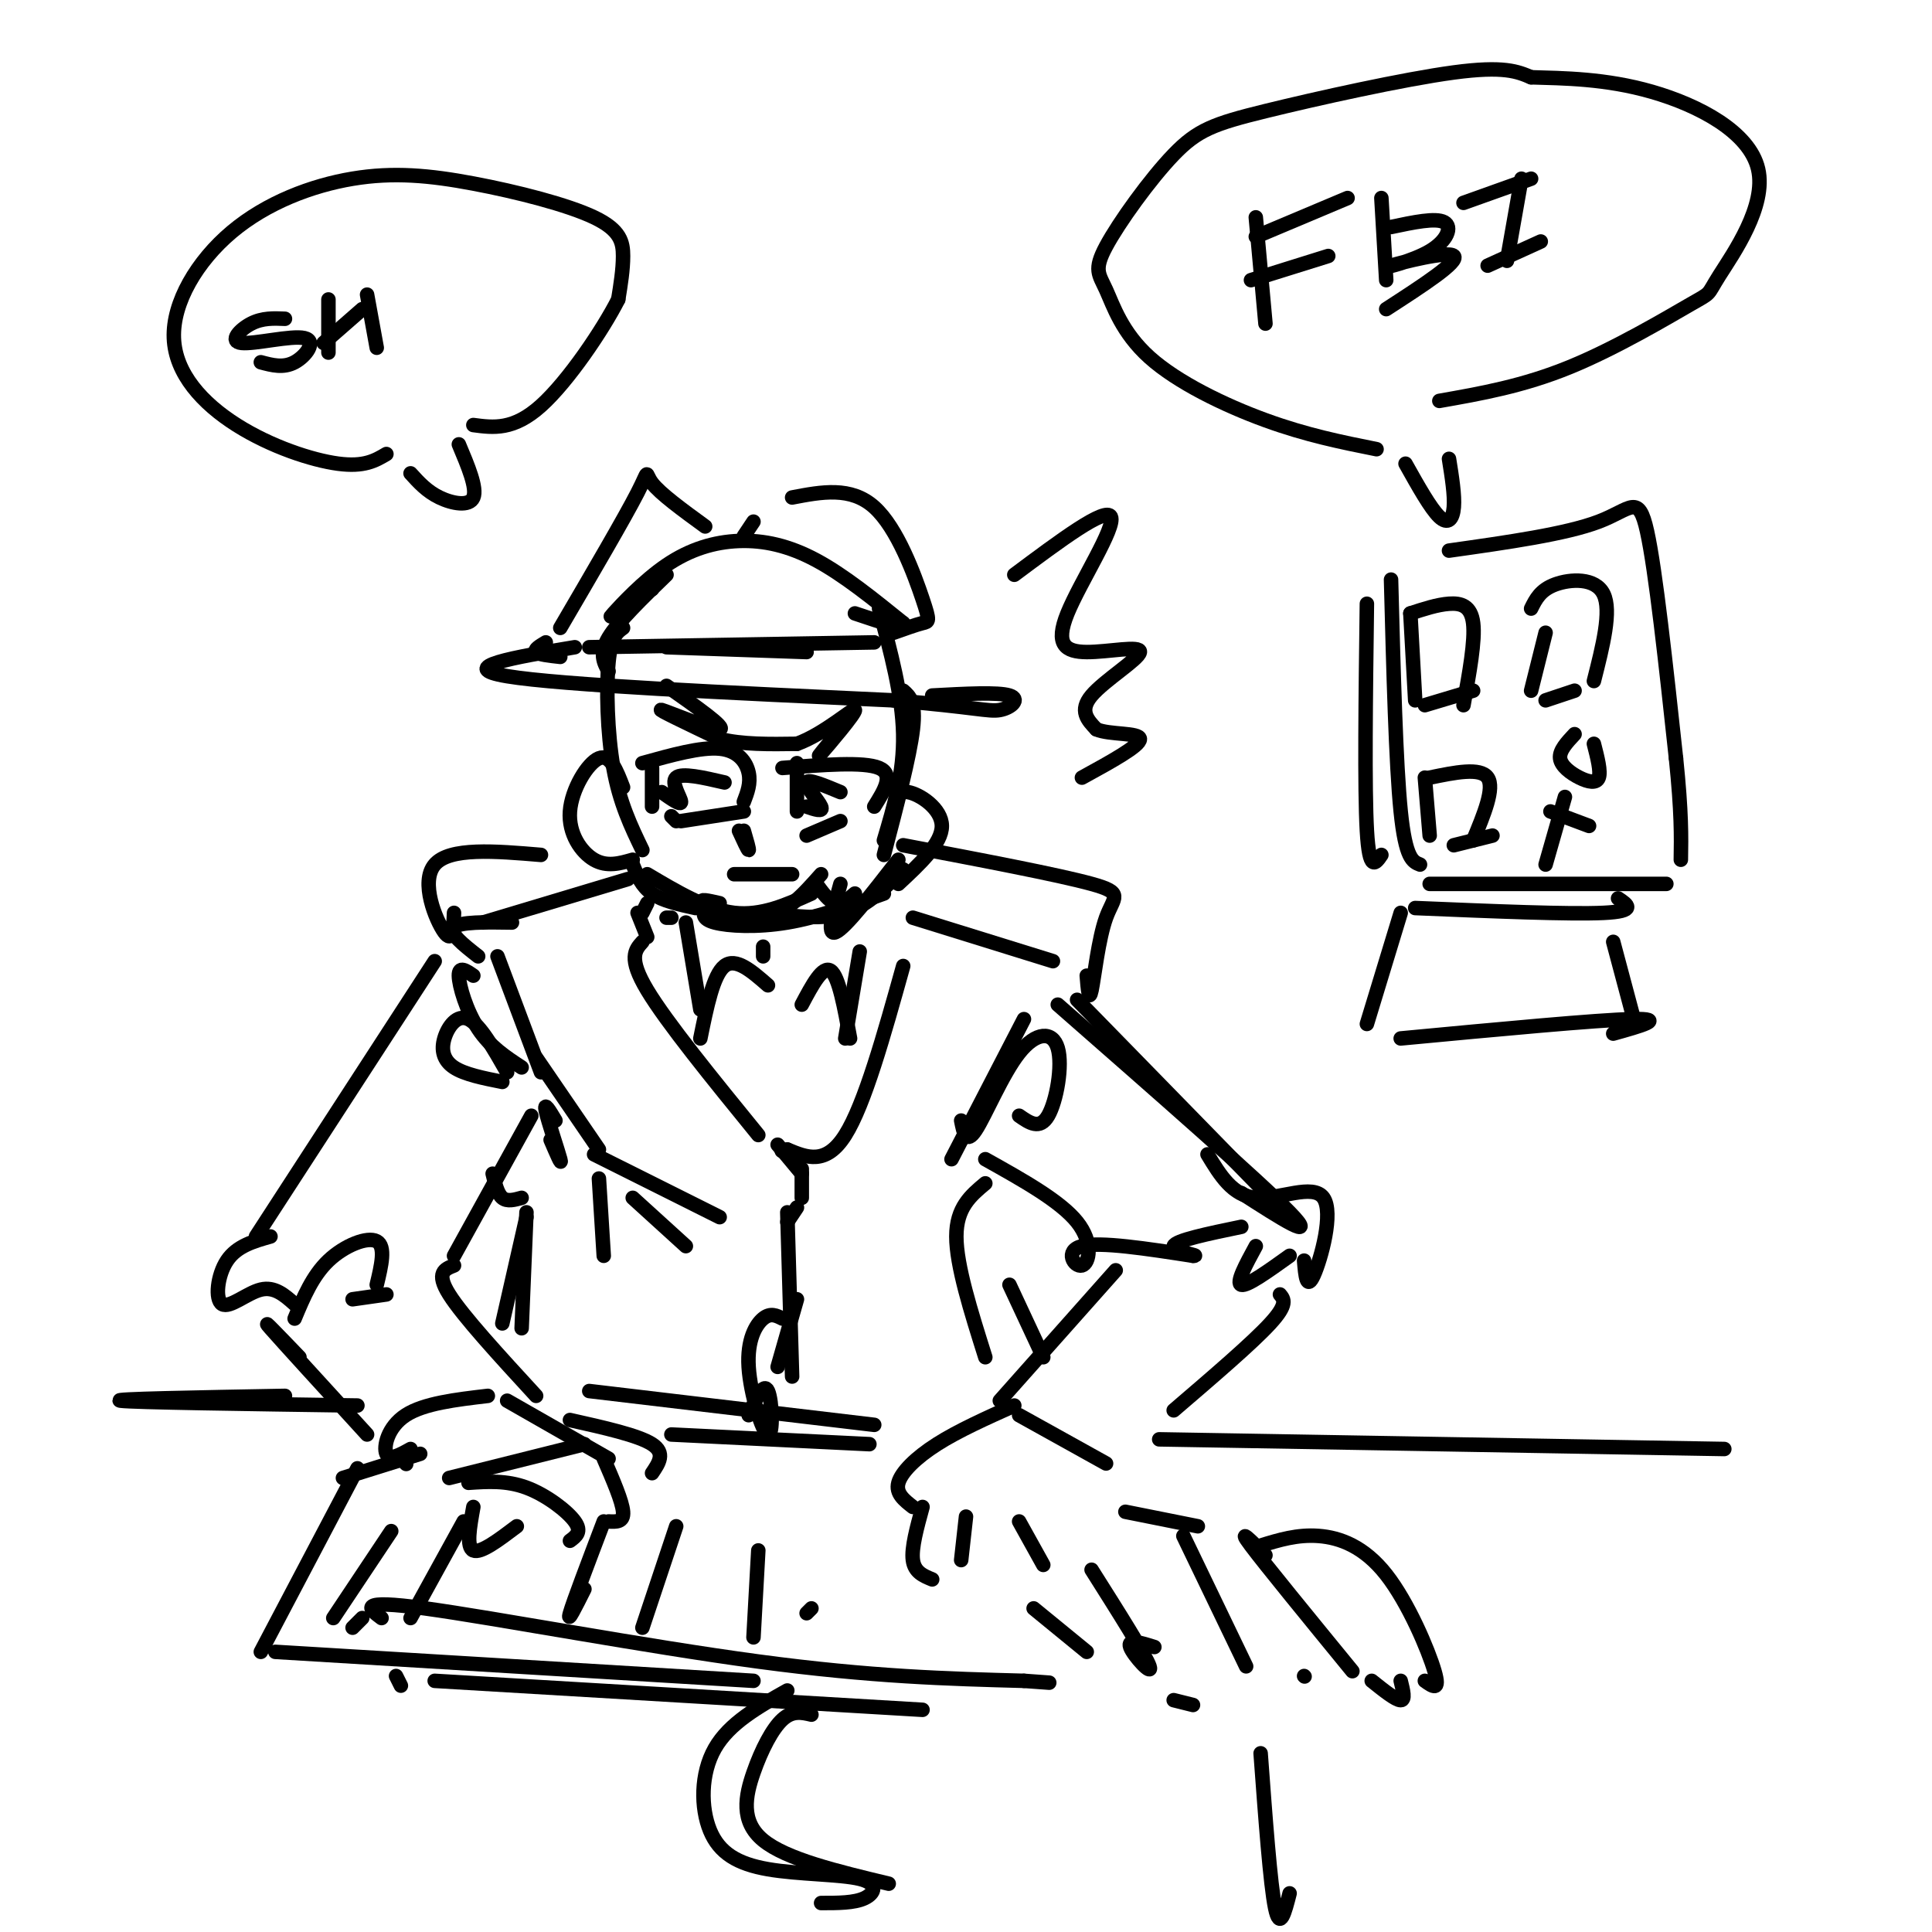 <svg viewBox='0 0 400 400' version='1.1' xmlns='http://www.w3.org/2000/svg' xmlns:xlink='http://www.w3.org/1999/xlink'><g fill='none' stroke='rgb(0,0,0)' stroke-width='3' stroke-linecap='round' stroke-linejoin='round'><path d='M135,122c0.000,0.000 -3.000,1.000 -3,1'/><path d='M129,125c-1.735,1.815 -3.470,3.630 -2,2c1.470,-1.630 6.147,-6.705 11,-10c4.853,-3.295 9.884,-4.810 15,-5c5.116,-0.190 10.319,0.946 16,4c5.681,3.054 11.841,8.027 18,13'/><path d='M187,129c1.333,1.833 -4.333,-0.083 -10,-2'/><path d='M138,119c-5.000,4.833 -10.000,9.667 -12,13c-2.000,3.333 -1.000,5.167 0,7'/><path d='M129,130c-1.244,0.889 -2.489,1.778 -3,7c-0.511,5.222 -0.289,14.778 1,22c1.289,7.222 3.644,12.111 6,17'/><path d='M182,126c2.417,9.000 4.833,18.000 5,26c0.167,8.000 -1.917,15.000 -4,22'/><path d='M187,143c1.333,1.167 2.667,2.333 2,8c-0.667,5.667 -3.333,15.833 -6,26'/><path d='M131,179c0.917,2.250 1.833,4.500 4,6c2.167,1.500 5.583,2.250 9,3'/><path d='M146,188c-0.378,1.133 -0.756,2.267 2,3c2.756,0.733 8.644,1.067 15,0c6.356,-1.067 13.178,-3.533 20,-6'/><path d='M187,180c-3.667,3.750 -7.333,7.500 -12,9c-4.667,1.500 -10.333,0.750 -16,0'/><path d='M149,187c-2.333,-0.533 -4.667,-1.067 -3,0c1.667,1.067 7.333,3.733 12,3c4.667,-0.733 8.333,-4.867 12,-9'/><path d='M134,181c6.167,3.667 12.333,7.333 18,8c5.667,0.667 10.833,-1.667 16,-4'/><path d='M169,183c1.333,1.833 2.667,3.667 4,4c1.333,0.333 2.667,-0.833 4,-2'/><path d='M186,178c-5.500,7.083 -11.000,14.167 -13,15c-2.000,0.833 -0.500,-4.583 1,-10'/><path d='M129,163c-1.333,-3.482 -2.667,-6.964 -5,-6c-2.333,0.964 -5.667,6.375 -6,11c-0.333,4.625 2.333,8.464 5,10c2.667,1.536 5.333,0.768 8,0'/><path d='M185,168c0.289,-2.200 0.578,-4.400 3,-4c2.422,0.400 6.978,3.400 7,7c0.022,3.600 -4.489,7.800 -9,12'/><path d='M159,204c-3.333,-2.917 -6.667,-5.833 -9,-4c-2.333,1.833 -3.667,8.417 -5,15'/><path d='M166,208c2.167,-4.083 4.333,-8.167 6,-7c1.667,1.167 2.833,7.583 4,14'/><path d='M175,215c0.000,0.000 3.000,-18.000 3,-18'/><path d='M142,191c0.000,0.000 3.000,18.000 3,18'/><path d='M158,196c0.000,0.000 0.000,2.000 0,2'/><path d='M139,190c0.000,0.000 -1.000,0.000 -1,0'/><path d='M134,187c0.000,0.000 -1.000,2.000 -1,2'/><path d='M132,189c0.000,0.000 2.000,5.000 2,5'/><path d='M133,195c-1.500,1.667 -3.000,3.333 1,10c4.000,6.667 13.500,18.333 23,30'/><path d='M187,200c-4.000,14.333 -8.000,28.667 -12,35c-4.000,6.333 -8.000,4.667 -12,3'/><path d='M163,238c-2.000,0.500 -1.000,0.250 0,0'/><path d='M130,182c0.000,0.000 -30.000,9.000 -30,9'/><path d='M189,190c0.000,0.000 29.000,9.000 29,9'/><path d='M106,191c-5.417,-0.083 -10.833,-0.167 -12,1c-1.167,1.167 1.917,3.583 5,6'/><path d='M98,202c-1.511,-1.044 -3.022,-2.089 -3,0c0.022,2.089 1.578,7.311 4,11c2.422,3.689 5.711,5.844 9,8'/><path d='M103,198c0.000,0.000 9.000,24.000 9,24'/><path d='M111,219c0.000,0.000 13.000,19.000 13,19'/><path d='M212,211c0.000,0.000 -15.000,29.000 -15,29'/><path d='M123,239c0.000,0.000 26.000,13.000 26,13'/><path d='M131,248c0.000,0.000 11.000,10.000 11,10'/><path d='M161,237c0.000,0.000 5.000,6.000 5,6'/><path d='M166,242c0.000,0.000 0.000,6.000 0,6'/><path d='M165,250c0.000,0.000 -2.000,3.000 -2,3'/><path d='M124,244c0.000,0.000 1.000,16.000 1,16'/><path d='M115,232c-1.222,-2.044 -2.444,-4.089 -2,-2c0.444,2.089 2.556,8.311 3,10c0.444,1.689 -0.778,-1.156 -2,-4'/><path d='M90,199c0.000,0.000 -37.000,57.000 -37,57'/><path d='M110,231c0.000,0.000 -16.000,29.000 -16,29'/><path d='M223,207c0.000,0.000 42.000,43.000 42,43'/><path d='M204,240c7.780,4.345 15.560,8.690 19,13c3.440,4.310 2.542,8.583 1,9c-1.542,0.417 -3.726,-3.024 0,-4c3.726,-0.976 13.363,0.512 23,2'/><path d='M247,260c2.067,0.044 -4.267,-0.844 -4,-2c0.267,-1.156 7.133,-2.578 14,-4'/><path d='M61,273c1.844,-4.422 3.689,-8.844 7,-12c3.311,-3.156 8.089,-5.044 10,-4c1.911,1.044 0.956,5.022 0,9'/><path d='M73,269c0.000,0.000 7.000,-1.000 7,-1'/><path d='M94,262c-1.917,0.750 -3.833,1.500 -1,6c2.833,4.500 10.417,12.750 18,21'/><path d='M62,281c-4.167,-4.333 -8.333,-8.667 -6,-6c2.333,2.667 11.167,12.333 20,22'/><path d='M231,263c0.000,0.000 -24.000,27.000 -24,27'/><path d='M265,268c0.833,1.000 1.667,2.000 -2,6c-3.667,4.000 -11.833,11.000 -20,18'/><path d='M85,300c-2.178,1.222 -4.356,2.444 -5,1c-0.644,-1.444 0.244,-5.556 4,-8c3.756,-2.444 10.378,-3.222 17,-4'/><path d='M105,290c0.000,0.000 21.000,12.000 21,12'/><path d='M118,294c7.083,1.583 14.167,3.167 17,5c2.833,1.833 1.417,3.917 0,6'/><path d='M125,302c1.917,4.417 3.833,8.833 4,11c0.167,2.167 -1.417,2.083 -3,2'/><path d='M121,299c0.000,0.000 -28.000,7.000 -28,7'/><path d='M97,307c3.933,-0.267 7.867,-0.533 12,1c4.133,1.533 8.467,4.867 10,7c1.533,2.133 0.267,3.067 -1,4'/><path d='M98,312c-0.750,4.167 -1.500,8.333 0,9c1.500,0.667 5.250,-2.167 9,-5'/><path d='M211,293c0.000,0.000 18.000,10.000 18,10'/><path d='M210,291c-5.800,2.600 -11.600,5.200 -16,8c-4.400,2.800 -7.400,5.800 -8,8c-0.600,2.200 1.200,3.600 3,5'/><path d='M191,312c-1.167,4.250 -2.333,8.500 -2,11c0.333,2.500 2.167,3.250 4,4'/><path d='M200,314c0.000,0.000 -1.000,9.000 -1,9'/><path d='M211,315c0.000,0.000 5.000,9.000 5,9'/><path d='M84,303c0.000,0.000 0.100,0.100 0.1,0.1'/><path d='M87,301c0.000,0.000 -16.000,5.000 -16,5'/><path d='M74,304c0.000,0.000 -20.000,38.000 -20,38'/><path d='M57,342c0.000,0.000 99.000,6.000 99,6'/><path d='M243,352c0.000,0.000 4.000,1.000 4,1'/><path d='M233,313c0.000,0.000 15.000,3.000 15,3'/><path d='M245,318c0.000,0.000 13.000,27.000 13,27'/><path d='M102,243c0.500,2.083 1.000,4.167 2,5c1.000,0.833 2.500,0.417 4,0'/><path d='M109,251c0.000,0.000 -1.000,24.000 -1,24'/><path d='M204,245c-3.000,2.500 -6.000,5.000 -6,11c0.000,6.000 3.000,15.500 6,25'/><path d='M163,251c0.000,0.000 1.000,34.000 1,34'/><path d='M165,269c0.000,0.000 -4.000,14.000 -4,14'/><path d='M109,252c0.000,0.000 -5.000,22.000 -5,22'/><path d='M209,266c0.000,0.000 7.000,15.000 7,15'/><path d='M135,159c0.000,0.000 0.000,8.000 0,8'/><path d='M133,158c6.067,-1.689 12.133,-3.378 16,-3c3.867,0.378 5.533,2.822 6,5c0.467,2.178 -0.267,4.089 -1,6'/><path d='M141,170c0.000,0.000 13.000,-2.000 13,-2'/><path d='M165,158c0.000,0.000 0.000,10.000 0,10'/><path d='M162,159c8.417,-0.667 16.833,-1.333 20,0c3.167,1.333 1.083,4.667 -1,8'/><path d='M167,173c0.000,0.000 7.000,-3.000 7,-3'/><path d='M139,169c0.000,0.000 1.000,1.000 1,1'/><path d='M137,164c2.022,1.422 4.044,2.844 4,2c-0.044,-0.844 -2.156,-3.956 -1,-5c1.156,-1.044 5.578,-0.022 10,1'/><path d='M167,167c1.756,0.600 3.511,1.200 3,0c-0.511,-1.200 -3.289,-4.200 -3,-5c0.289,-0.800 3.644,0.600 7,2'/><path d='M153,172c0.917,2.000 1.833,4.000 2,4c0.167,0.000 -0.417,-2.000 -1,-4'/><path d='M119,134c-12.500,2.083 -25.000,4.167 -14,6c11.000,1.833 45.500,3.417 80,5'/><path d='M185,145c17.048,1.405 19.667,2.417 22,2c2.333,-0.417 4.381,-2.262 2,-3c-2.381,-0.738 -9.190,-0.369 -16,0'/><path d='M116,136c-2.250,-0.250 -4.500,-0.500 -5,-1c-0.500,-0.500 0.750,-1.250 2,-2'/><path d='M116,130c6.667,-11.400 13.333,-22.800 16,-28c2.667,-5.200 1.333,-4.200 3,-2c1.667,2.200 6.333,5.600 11,9'/><path d='M154,111c0.000,0.000 2.000,-3.000 2,-3'/><path d='M164,103c6.089,-1.167 12.179,-2.333 17,2c4.821,4.333 8.375,14.167 10,19c1.625,4.833 1.321,4.667 0,5c-1.321,0.333 -3.661,1.167 -6,2'/><path d='M122,134c0.000,0.000 59.000,-1.000 59,-1'/><path d='M138,134c0.000,0.000 29.000,1.000 29,1'/><path d='M81,317c0.000,0.000 -12.000,18.000 -12,18'/><path d='M73,337c0.000,0.000 2.000,-2.000 2,-2'/><path d='M226,325c5.622,8.889 11.244,17.778 12,20c0.756,2.222 -3.356,-2.222 -4,-4c-0.644,-1.778 2.178,-0.889 5,0'/><path d='M262,322c-3.000,-3.000 -6.000,-6.000 -3,-2c3.000,4.000 12.000,15.000 21,26'/><path d='M261,320c3.798,-1.167 7.595,-2.333 12,-2c4.405,0.333 9.417,2.167 14,8c4.583,5.833 8.738,15.667 10,20c1.262,4.333 -0.369,3.167 -2,2'/><path d='M284,348c2.500,2.000 5.000,4.000 6,4c1.000,0.000 0.500,-2.000 0,-4'/><path d='M270,347c0.000,0.000 0.100,0.100 0.1,0.1'/><path d='M219,208c20.833,18.250 41.667,36.500 48,43c6.333,6.500 -1.833,1.250 -10,-4'/><path d='M199,232c0.498,2.515 0.995,5.030 3,2c2.005,-3.030 5.517,-11.606 9,-16c3.483,-4.394 6.938,-4.606 8,-1c1.062,3.606 -0.268,11.030 -2,14c-1.732,2.970 -3.866,1.485 -6,0'/><path d='M105,222c-2.815,-4.940 -5.631,-9.881 -8,-11c-2.369,-1.119 -4.292,1.583 -5,4c-0.708,2.417 -0.202,4.548 2,6c2.202,1.452 6.101,2.226 10,3'/><path d='M152,181c0.000,0.000 12.000,0.000 12,0'/><path d='M138,142c6.244,4.378 12.489,8.756 11,9c-1.489,0.244 -10.711,-3.644 -12,-4c-1.289,-0.356 5.356,2.822 12,6'/><path d='M149,153c4.667,1.167 10.333,1.083 16,1'/><path d='M165,154c5.655,-2.024 11.792,-7.583 12,-7c0.208,0.583 -5.512,7.310 -7,9c-1.488,1.690 1.256,-1.655 4,-5'/><path d='M162,273c-1.236,-0.628 -2.472,-1.257 -4,0c-1.528,1.257 -3.348,4.399 -3,10c0.348,5.601 2.863,13.662 4,14c1.137,0.338 0.896,-7.046 0,-9c-0.896,-1.954 -2.448,1.523 -4,5'/><path d='M122,288c0.000,0.000 59.000,7.000 59,7'/><path d='M139,297c0.000,0.000 41.000,2.000 41,2'/><path d='M96,315c0.000,0.000 -11.000,20.000 -11,20'/><path d='M79,335c-2.644,-1.978 -5.289,-3.956 9,-2c14.289,1.956 45.511,7.844 69,11c23.489,3.156 39.244,3.578 55,4'/><path d='M212,348c9.167,0.667 4.583,0.333 0,0'/><path d='M214,333c0.000,0.000 11.000,9.000 11,9'/><path d='M82,347c0.000,0.000 1.000,2.000 1,2'/><path d='M90,348c0.000,0.000 101.000,6.000 101,6'/><path d='M163,350c-6.011,3.381 -12.021,6.762 -15,12c-2.979,5.238 -2.925,12.332 -1,17c1.925,4.668 5.722,6.911 12,8c6.278,1.089 15.036,1.024 19,2c3.964,0.976 3.132,2.993 1,4c-2.132,1.007 -5.566,1.003 -9,1'/><path d='M168,355c-1.952,-0.458 -3.905,-0.917 -6,1c-2.095,1.917 -4.333,6.208 -6,11c-1.667,4.792 -2.762,10.083 2,14c4.762,3.917 15.381,6.458 26,9'/><path d='M261,363c1.000,13.583 2.000,27.167 3,32c1.000,4.833 2.000,0.917 3,-3'/><path d='M250,239c2.595,4.298 5.190,8.595 10,9c4.810,0.405 11.833,-3.083 14,0c2.167,3.083 -0.524,12.738 -2,16c-1.476,3.262 -1.738,0.131 -2,-3'/><path d='M267,260c-4.417,3.167 -8.833,6.333 -10,6c-1.167,-0.333 0.917,-4.167 3,-8'/><path d='M56,256c-3.494,0.988 -6.988,1.976 -9,5c-2.012,3.024 -2.542,8.083 -1,9c1.542,0.917 5.155,-2.310 8,-3c2.845,-0.690 4.923,1.155 7,3'/><path d='M291,96c2.600,4.644 5.200,9.289 7,11c1.800,1.711 2.800,0.489 3,-2c0.200,-2.489 -0.400,-6.244 -1,-10'/><path d='M285,93c-7.251,-1.453 -14.502,-2.905 -23,-6c-8.498,-3.095 -18.242,-7.831 -24,-13c-5.758,-5.169 -7.530,-10.771 -9,-14c-1.470,-3.229 -2.637,-4.086 0,-9c2.637,-4.914 9.078,-13.884 14,-19c4.922,-5.116 8.325,-6.377 19,-9c10.675,-2.623 28.621,-6.606 39,-8c10.379,-1.394 13.189,-0.197 16,1'/><path d='M317,16c6.676,0.208 15.366,0.228 25,3c9.634,2.772 20.211,8.295 22,16c1.789,7.705 -5.211,17.591 -8,22c-2.789,4.409 -1.366,3.341 -6,6c-4.634,2.659 -15.324,9.045 -25,13c-9.676,3.955 -18.338,5.477 -27,7'/><path d='M260,45c0.000,0.000 2.000,22.000 2,22'/><path d='M260,49c0.000,0.000 19.000,-8.000 19,-8'/><path d='M259,58c0.000,0.000 16.000,-5.000 16,-5'/><path d='M286,41c0.000,0.000 1.000,17.000 1,17'/><path d='M288,47c4.620,-0.978 9.241,-1.955 11,-1c1.759,0.955 0.657,3.844 -3,6c-3.657,2.156 -9.869,3.581 -8,3c1.869,-0.581 11.820,-3.166 13,-2c1.180,1.166 -6.410,6.083 -14,11'/><path d='M303,42c0.000,0.000 14.000,-5.000 14,-5'/><path d='M315,37c0.000,0.000 -3.000,17.000 -3,17'/><path d='M308,55c0.000,0.000 11.000,-5.000 11,-5'/><path d='M300,114c12.111,-1.711 24.222,-3.422 31,-6c6.778,-2.578 8.222,-6.022 10,2c1.778,8.022 3.889,27.511 6,47'/><path d='M347,157c1.167,11.333 1.083,16.167 1,21'/><path d='M288,120c0.500,19.083 1.000,38.167 2,48c1.000,9.833 2.500,10.417 4,11'/><path d='M296,183c0.000,0.000 49.000,0.000 49,0'/><path d='M293,188c16.000,0.667 32.000,1.333 39,1c7.000,-0.333 5.000,-1.667 3,-3'/><path d='M292,127c0.000,0.000 1.000,18.000 1,18'/><path d='M292,127c2.778,-0.911 5.556,-1.822 8,-2c2.444,-0.178 4.556,0.378 5,4c0.444,3.622 -0.778,10.311 -2,17'/><path d='M295,146c0.000,0.000 10.000,-3.000 10,-3'/><path d='M320,131c0.000,0.000 -3.000,12.000 -3,12'/><path d='M317,126c0.956,-1.933 1.911,-3.867 5,-5c3.089,-1.133 8.311,-1.467 10,2c1.689,3.467 -0.156,10.733 -2,18'/><path d='M320,145c0.000,0.000 6.000,-2.000 6,-2'/><path d='M330,154c0.738,2.869 1.476,5.738 1,7c-0.476,1.262 -2.167,0.917 -4,0c-1.833,-0.917 -3.810,-2.405 -4,-4c-0.190,-1.595 1.405,-3.298 3,-5'/><path d='M295,161c0.000,0.000 1.000,12.000 1,12'/><path d='M296,161c5.250,-1.083 10.500,-2.167 12,0c1.500,2.167 -0.750,7.583 -3,13'/><path d='M301,175c0.000,0.000 8.000,-2.000 8,-2'/><path d='M324,165c0.000,0.000 -4.000,14.000 -4,14'/><path d='M321,168c0.000,0.000 8.000,3.000 8,3'/><path d='M283,125c-0.250,19.167 -0.500,38.333 0,47c0.500,8.667 1.750,6.833 3,5'/><path d='M290,189c0.000,0.000 -7.000,23.000 -7,23'/><path d='M334,195c0.000,0.000 4.000,15.000 4,15'/><path d='M290,215c20.333,-1.917 40.667,-3.833 48,-4c7.333,-0.167 1.667,1.417 -4,3'/><path d='M240,298c0.000,0.000 117.000,2.000 117,2'/><path d='M59,289c-18.250,0.333 -36.500,0.667 -34,1c2.500,0.333 25.750,0.667 49,1'/><path d='M187,175c16.060,3.054 32.119,6.107 39,8c6.881,1.893 4.583,2.625 3,7c-1.583,4.375 -2.452,12.393 -3,15c-0.548,2.607 -0.774,-0.196 -1,-3'/><path d='M112,177c-9.467,-0.800 -18.933,-1.600 -22,2c-3.067,3.600 0.267,11.600 2,14c1.733,2.400 1.867,-0.800 2,-4'/><path d='M121,329c-1.833,3.667 -3.667,7.333 -3,5c0.667,-2.333 3.833,-10.667 7,-19'/><path d='M133,337c0.000,0.000 7.000,-21.000 7,-21'/><path d='M156,339c0.000,0.000 1.000,-18.000 1,-18'/><path d='M167,334c0.000,0.000 1.000,-1.000 1,-1'/><path d='M210,119c9.482,-7.078 18.965,-14.156 20,-12c1.035,2.156 -6.377,13.544 -9,20c-2.623,6.456 -0.456,7.978 4,8c4.456,0.022 11.200,-1.456 11,0c-0.200,1.456 -7.343,5.844 -10,9c-2.657,3.156 -0.829,5.078 1,7'/><path d='M227,151c2.689,1.178 8.911,0.622 9,2c0.089,1.378 -5.956,4.689 -12,8'/><path d='M85,98c1.689,1.867 3.378,3.733 6,5c2.622,1.267 6.178,1.933 7,0c0.822,-1.933 -1.089,-6.467 -3,-11'/><path d='M80,94c-2.297,1.360 -4.594,2.720 -10,2c-5.406,-0.720 -13.922,-3.522 -21,-8c-7.078,-4.478 -12.717,-10.634 -13,-18c-0.283,-7.366 4.790,-15.944 12,-22c7.210,-6.056 16.556,-9.590 25,-11c8.444,-1.410 15.985,-0.698 25,1c9.015,1.698 19.504,4.380 25,7c5.496,2.620 5.999,5.177 6,8c0.001,2.823 -0.499,5.911 -1,9'/><path d='M128,62c-3.089,6.111 -10.311,16.889 -16,22c-5.689,5.111 -9.844,4.556 -14,4'/><path d='M59,66c-2.333,-0.100 -4.667,-0.201 -7,1c-2.333,1.201 -4.667,3.703 -2,4c2.667,0.297 10.333,-1.612 13,-1c2.667,0.612 0.333,3.746 -2,5c-2.333,1.254 -4.667,0.627 -7,0'/><path d='M68,62c0.000,0.000 0.000,11.000 0,11'/><path d='M67,71c0.000,0.000 8.000,-7.000 8,-7'/><path d='M76,61c0.000,0.000 2.000,11.000 2,11'/></g>
</svg>